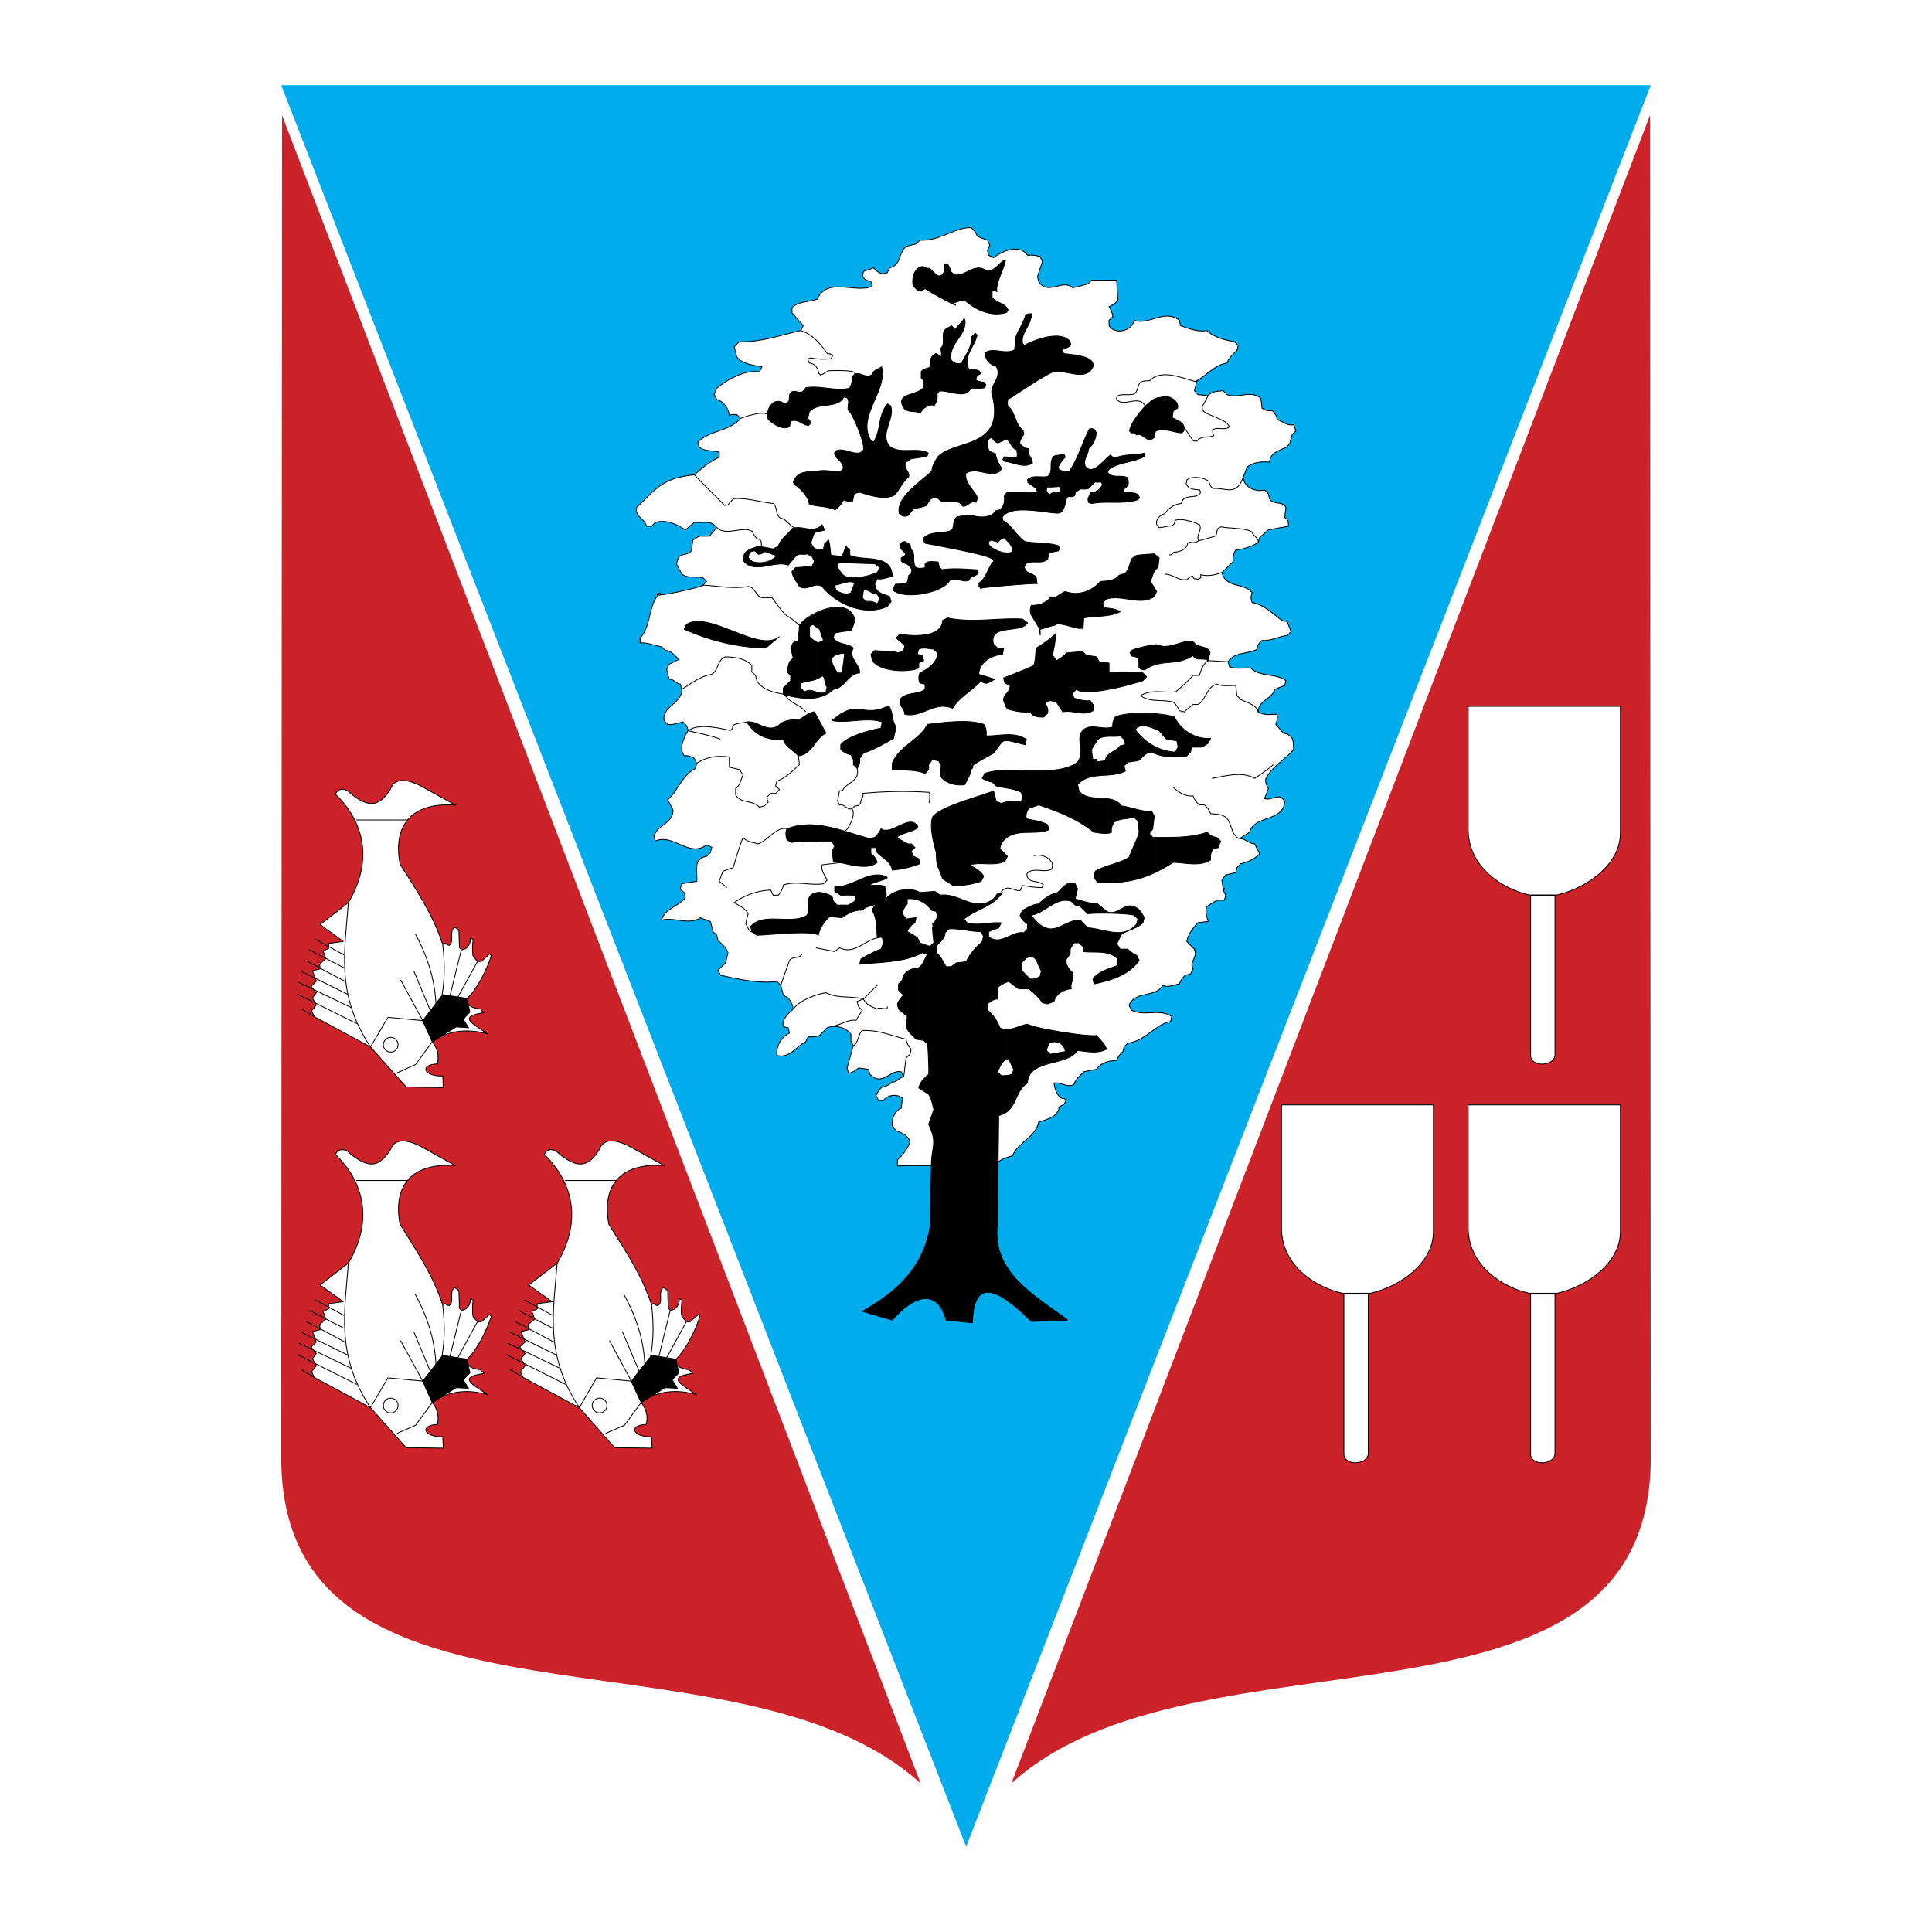 <svg xmlns="http://www.w3.org/2000/svg" width="2500" height="2500" viewBox="0 0 192.756 192.756"><path fill-rule="evenodd" clip-rule="evenodd" fill="#fff" d="M0 0h192.756v192.756H0V0z"/><path d="M100.898 177.943c18.271-16.742 63.799-2.566 63.799-32.527l-.082-133.908-63.717 166.435zM91.858 177.943c-18.271-16.742-63.799-2.566-63.799-32.527l.082-133.908 63.717 166.435z" fill-rule="evenodd" clip-rule="evenodd" fill="#cc2229"/><path fill-rule="evenodd" clip-rule="evenodd" fill="#00acec" d="M164.697 8.504H28.059l68.333 175.748L164.697 8.504z"/><path d="M105.158 108.055c.684-.137 1.338.518 1.994.135.164-.545.629-.873.982-1.256.438-.082.848-.191 1.258-.246.436-.654 1.283-.9 2.02-.873.109-.355.328-.656.629-.902.027-.162.082-.326.109-.49.137-.109.246-.246.383-.355 1.775-.219 2.621-1.803 4.26-2.158.027-.164.082-.328.109-.49-1.201-.848-2.73.027-3.988-.629-.107-.137-.162-.328-.271-.492.6-1.475 2.594-.709 3.387-1.994.545.273 1.092-.08 1.639-.135.107-.355.326-.656.6-.875.191-.027.355-.109.52-.137l.246-.492c-.027-.136-.109-.299-.137-.463.137-.356.273-.683.383-1.011-.027-.164-.082-.328-.109-.491-.273-.246-.492-.519-.766-.765.137-.737.629-1.366 1.119-1.885.328-.027.684-.082 1.012-.109-.109-.491-.383-1.01-.109-1.502.301-.219.656-.41.982-.628h.738c.055-.164.109-.328.137-.492-.082-.163-.164-.355-.246-.519.137-.41.191-.027 0 0-.027-.328-.082-.655-.137-.983.137-.164.246-.355.383-.519.355-.082.682-.164 1.01-.246.027-.164.082-.328.109-.492l.383-.382c.682-.164 1.42-.464 1.885-1.011-.164-.327-.355-.655-.492-.983-.574 0-.928-.519-1.502-.519.328-.218.656-.409.982-.628.438-1.557 2.678-1.093 3.387-2.485a6.74 6.74 0 0 0 .137-.628 127.28 127.28 0 0 1-.381-.382c-.574-.165-1.066.328-1.641.136.137-.328.246-.683.383-1.01-.191-.328-.328-.628-.246-1.011.656-1.202 1.885-1.857 2.76-2.868 0-.382 0-.765-.137-1.12a2.47 2.47 0 0 0-.383-.382 3.347 3.347 0 0 0-.492-.137c-.244-.301-.49-.573-.764-.874.137-.328.164-.655.137-1.011-.629 0-1.312.137-1.885-.246 0-1.174 1.393-1.256 1.639-2.239.328-.137.654-.273 1.01-.382.027-.164.082-.328.109-.492-1.01-.765-2.566-.328-3.496-1.256-.709-.055-1.447.137-2.129-.137-.027-.164-.109-.328-.137-.492.654-1.01 1.965-.737 2.895-1.256.027-.355.191-.655.492-.874.873.082 1.664-.409 2.512-.491.109-.137.246-.246.383-.382a15.435 15.435 0 0 1-.383-1.011c-.191-.027-.383-.027-.52-.109-.928-.655-1.803-1.583-2.977-1.775-.137-.328-.164-.655 0-.983-.791-1.038-2.594-.409-3.031-2.021.383-.355.766-.737 1.146-1.12-.055-.382 0-.792.246-1.12.793-.109 1.557-.328 2.24-.765.027-.164.109-.328.137-.491.301-.246.572-.492.873-.765.656-.109 1.338-.246 1.994-.355v-.491a2.39 2.39 0 0 0-.355-.383c.027-.327.082-.683.109-1.01-.355-.683-1.256-.191-1.639-.874-.027-.164-.082-.328-.109-.492-.137-.137-.246-.273-.383-.382-.846.273-2.074-.273-2.129-1.257.137-.327.273-.683.381-1.01.656-.492 1.449-.574 2.24-.492.164-1.311 1.475-1.065 2.021-1.857l.246-.901c.137-.136.246-.246.383-.354a14.325 14.325 0 0 0-.246-.628c-.602.137-1.094-.328-1.639-.519-.027-.355-.219-.655-.492-.874-.383.055-.711-.055-1.01-.246a12.426 12.426 0 0 0-.137-1.01c-1.012-.847-2.268.082-3.359-.355l-.383-.382c-.52.054-1.119.027-1.502.491-.328-.027-.684-.082-1.012-.109-.135-.136-.244-.273-.354-.382.082-.328.164-.656.246-1.011 1.01-.546 1.803-1.584 3.004-1.748.164-.519.6-.874.982-1.256.055-.164.082-.328.137-.492-.109-.136-.246-.246-.383-.382-.955-.191-2.02-.41-2.73-1.12-.93.164-1.803-.191-2.65-.492-.025-.19-.08-.354-.107-.519-1.475-1.174-2.979.492-4.508 0-.246 1.065-1.912 1.475-2.512.519v-.519l.383-.382a2.54 2.54 0 0 0-.383-.983c.328-.164.654-.328.873-.628-.027-.683-.082-1.338-.109-2.021H108.9a2.47 2.47 0 0 1-.383.382c-.49.136-.982.273-1.502.382-1.01-.929-2.484.819-3.387-.628-.027-.164-.082-.328-.109-.492.137-.519.328-1.01.492-1.502l-.246-.491c-.41-.137-.818-.164-1.256-.137-.793-1.174-2.541-.41-3.387.246-.137-.082-.328-.164-.492-.246-.027-.164-.082-.328-.109-.492.082-.164.137-.355.246-.519-.109-.163-.164-.328-.246-.491-.354-.137-.682-.246-1.01-.383a2.182 2.182 0 0 0-.628-.874c-1.748 0-3.004 1.338-5.107 1.256l-.382.382c-.328.055-.656.164-.983.246-.792.601-.438 1.803-1.639 2.13-.082.137-.164.328-.246.492-.164.027-.328.082-.491.109a1.65 1.65 0 0 1-.875-.601c-.327.109-.682.246-1.01.355-.027.191-.082.355-.109.519l.355.355c.164.055.328.082.491.137.055.164.109.328.137.491-1.83.683-4.452-.956-5.489 1.257-.819.328-1.885.191-2.513.874v.519c.382.41.737.847 1.12 1.256l-.246.492c-1.994.464-4.015 1.174-6.118 1.12-.191.164-.354.328-.519.492.083.355.165.683.246 1.01.574.765 1.694.82 2.513 1.011l-.246.492c-1.393-.246-3.223.765-4.26 1.639-.082.191-.164.41-.246.628l.246.492c.71.191 1.174.929 1.256 1.612.191-.164.492-.109.737-.109.137.109.273.246.383.382-1.065 1.284-3.113 1.175-4.261 2.376.027.165.082.328.137.492.573.437 1.338.328 1.994.492v.519c-.928.41-1.721 1.065-2.485 1.748-3.277.328-3.824 1.448-5.763 3.25-.191.956.847 1.092.983 1.884h.519c.109-.137.218-.246.355-.382 1.038-.328 2.185.164 3.004.738l.901-.738c.601.055 1.256-.109 1.856.137.137.109.246.246.383.355-.246.301-.492.601-.737.874h-1.011c-.219.137-.437.246-.628.382-.055.328-.109.683-.137 1.01-.301.601-1.12.246-1.365.874-.027.164-.11.328-.137.492.164.354.355.683.519 1.01.601.492 1.42.218 2.13.382.109.109.219.246.355.382l-.355.355c.328.109-6.036 1.529-4.26.765-1.256 1.12-.847 3.25-2.021 4.506v.492c.737-.055 1.42.273 2.131.382.136.109.272.246.382.382.601-.027.956.546 1.366.874l-.983.492c-.083.164-.164.355-.246.519l.246.983c.437-.055.709.437 1.12.491.054.191.082.355.136.519.055 1.42-2.021 1.693-1.748 3.113.109.137.219.273.355.382.519.082 1.011-.164 1.502-.246.301.218.492.519.519.874-.382.601-.656 1.284-.628 1.994.082.191.164.355.246.519.355-.082.683.055 1.011.246l.246.492c-.055.191-.109.328-.137.519-1.311.655-1.721 2.185-2.758 3.113.164.328.354.683.519 1.011.054 1.338-1.584 1.502-1.884 2.622.027.164.082.328.109.492 1.83-.792 3.359 1.693 5.134.382.164.082.355.164.519.246a2.915 2.915 0 0 0-.137.519l-.382.382c-.164.027-.328.082-.491.109-.109.137-.246.246-.383.382-.246.628-.054 1.338-.109 1.994-.519.082-1.011.164-1.502.246a2.832 2.832 0 0 0-.136.519c.109.109.246.246.382.355.027.191.082.354.109.519-.656.874-2.049 1.065-2.376 2.24 1.229-.355 2.785.546 3.878-.246.328.137.683.246 1.01.382.082.328.164.656.246 1.011.137.109.246.219.383.355.027.164.082.328.109.492.382.41.847.737 1.011 1.256-.083.328-.164.683-.246 1.011-.246.246-.519.491-.765.736.109.137.164.328.273.492 1.802.41 3.796.848 5.626.629l.382.381.246.984c.164.109.328.164.491.273.219.328.464.682.492 1.119-.437.41-1.174 1.01-.983 1.748.164.027.328.082.491.109.027.191.082.328.137.52-.847.408-1.366 1.338-1.256 2.238 1.229.328 1.939-.9 2.868-1.365.082-.164.164-.355.246-.492.383.027.765 0 1.147-.137.246-.244.492-.518.737-.764.819-.301 1.857-.055 2.376.629v.627c0 .191.164.355.246.52-.219.736-.41 1.475-.628 2.238.055.164.082.328.137.52.41-.055.71-.273 1.01-.52.328.027.656.082.983.137.055.164.109.328.137.492.164.137.328.246.492.383 1.065.383 1.666-.848 2.649-.629.082.164.137.328.246.492-.409.055-.71.574-1.147.52-.273.244-.601.463-.983.49-.301.246-.492.52-.628.875l.246.49h.492c.382-.6 1.366-.682 1.884-.244-.027.326-.082.682-.109 1.01-.71.301-.956 1.064-.901 1.748.137.164.246.328.382.492.573.191 1.229.49 1.393 1.146-.3.684-.683 1.283-1.256 1.748v.627c3.195-.135 6.445.191 9.586 0 .492-.572 1.201-.846 1.885-1.01.545-1.365 2.32-1.857 2.621-3.387.656-.191 2.021-.518 2.021-1.502l.492-.246c.109-.164.164-.328.244-.49a3.256 3.256 0 0 0-.49-.137c-.467-.247-.686-1.04-.741-1.503z" fill-rule="evenodd" clip-rule="evenodd" fill="#fff" stroke="#000" stroke-width=".082" stroke-miterlimit="2.613"/><path d="M105.322 130.832c.41.273.793.572 1.201.873l-1.201.027v-.9zm0-41.732c.055 0 .109-.028.191-.055.383-.355.738-.82 1.256-.983.164.027.328.082.492.109.082.164.164.354.246.519l-.246.983c.736.246 1.502.464 2.268.519.271.246.6.492.873.737 1.201.573 1.83-1.229 3.141-.246.273.246.465.546.602.874-.027.164-.082.328-.109.519-.602.546-1.447.71-2.131 1.12l-.492.983c.137.164.219.355.355.519h.766c.219.273.545.464.873.628l.246.492c-.982 1.447-2.867 2.021-4.506 2.35-.027-.164-.082-.328-.109-.492.574-.793 1.639-1.012 2.484-1.365v-.628c-.873-.929-2.266-.601-3.387-.738-.025-.164-.08-.328-.107-.519-.139-.109-.246-.246-.383-.355h-.492c-.137.191-.273.41-.383.628v.491c-.137.164-.246.328-.383.492-.107.546.246 1.037.629 1.365.191.574-.273 1.039-.137 1.611-.6.027-1.229.328-1.557.82v-6.855c.82-.246 1.557-.875 2.459-.819.246.246.49.519.736.765 1.639.082 3.551 1.229 4.889-.382.027-.164.082-.328.137-.492l-.383-.382c-.572-.191-3.822-.273-4.643-.137l-.736-.737a2.904 2.904 0 0 0-.52-.137l-.383-.382c-.572-.164-1.064-.054-1.557.164V89.1h.001zm0 13.765c1.693.301 3.605.518 4.07.436.354.438.818.82 1.01 1.367-.873.49-1.939.244-2.895.135-.465.629-1.311.902-2.186 1.121v-.848c.301-.055.629-.109.957-.164-.027-.354-.219-.627-.52-.846-.137-.082-.273-.109-.438-.137v-1.064h.002zm-2.429 26.164c.764.6 1.584 1.201 2.43 1.803v.9l-2.43.082v-2.785zm0-38.646a2.24 2.24 0 0 1 .736-.191c.465-.464 1.039-.901 1.693-1.092v.983c-.791.382-1.557 1.092-2.43 1.229v-.929h.001zm2.429 9.096a1.204 1.204 0 0 0-.164.436c-.219.084-.438.164-.627.246-.191-.027-.328-.082-.52-.109-.301-.463-.711-.846-1.119-1.201v-1.174c.326.027.6-.109.873-.273.027-.164.082-.328.137-.492-.137-.3-.273-.545-.383-.846-.164-.355-.246-.492-.627-.601v-4.124c.463.655 1.037 1.256 1.883 1.338.191 0 .355-.027.547-.055v6.855zm-2.429 2.839c.518.164 1.447.355 2.43.547v1.064a1.136 1.136 0 0 0-.682.137l-.246.736c.137.109.246.246.381.383.164-.055.355-.082.547-.109v.848c-.928.246-1.912.463-2.43 1.064v-4.67zm-2.569 23.87c.602 1.066 1.529 1.994 2.568 2.842V131.842c-1.012-1.01-1.857-1.748-2.568-2.213v-3.441zm0-32.609c.574-.246 1.174-.601 1.83-.519.109-.137.246-.246.355-.382v-.492c-.328-.218-.629-.492-.738-.874l.246-.492c.273-.136.574-.3.875-.437v5.053a3.228 3.228 0 0 0-.492.137c-.137.109-.246.246-.383.382a1.163 1.163 0 0 0 0 .956c.246.246.492.52.738.766h.137v1.174c-.082-.055-.164-.137-.246-.191h-1.012c-.328-.246-.682-.49-.982-.736a.927.927 0 0 0-.328.109v-4.454zm0 9.122c.738.055 1.475-.438 2.186-.52.055.027.191.082.383.137v4.67a1.624 1.624 0 0 0-.383 1.066c-1.203.764-1.064 2.238-2.186 2.949v-3.715c.219 0 .438-.055.684-.109.027-.164.082-.328.137-.492-.191-.326-.328-.682-.492-1.01a.424.424 0 0 0-.328.055v-3.031h-.001zm-.681 8.604l-.137 10.896c-.191 1.584.164 2.867.818 3.986v3.441c-2.402-1.584-3.223-.381-3.305 2.35l-1.229-.137V96.037c.218-.027.437-.055.601-.083a5.595 5.595 0 0 1 1.503-1.884c.191-.164.137-.437.244-.628-.08-.164-.162-.355-.244-.492-.738 0-1.448-.137-2.104-.219v-3.059c1.092.437 2.186.929 3.332 0 .137-.137.246-.328.383-.492.191-.027.326-.082.518-.136-.955 1.42-2.648 1.666-3.85 2.649.082.109.191.246.327.382 1.121.328 2.267-.109 3.386 0-.082.137-.162.328-.244.492-.328.109-.656.246-1.012.382v.492c.547.492 1.121.382 1.693.136v4.453c-.328.109-.6.271-.818.518v1.121c-.383.027-.711.244-.984.49v.629a3.936 3.936 0 0 1 1.23 1.748c.162.082.354.137.572.164v3.031c-.438.219-.627.873-.818 1.201.137.137.271.246.381.383.137 0 .273 0 .438-.027v3.715c-.191.11-.437.22-.681.302zm-3.852 20.537l-1.393-.137c-.191-.791-.491-1.365-.901-1.721V95.135c.41.355.628.875.901 1.311h.519c.164-.136.328-.245.492-.382.136 0 .246 0 .382-.027v35.805zM93.497 89.1c.109.082.219.136.301.218.683-.109 1.338.11 1.994.355v3.059a5.13 5.13 0 0 0-1.12-.054l-.383.382c0 .573-.491.901-.792 1.283v-2.758a.21.21 0 0 0 .055-.136c0-.082-.027-.137-.055-.219V89.1zm0 40.884c-.464-.41-1.038-.545-1.693-.355v-4.205c.465-.873.792-1.857.983-2.977l.137-6.254c.027-1.803.628-2.158-.273-4.016.164-.492.355-.982.519-1.475-.137-.52-.218-1.064-.519-1.529-.273-.191-.573-.383-.847-.574v-.438c.191-.381.546-.709.847-.982.055-.191-.055-2.73-.109-3.004-.136-.137-.272-.246-.382-.383-.109-.027-.219-.055-.355-.055v-7.264c.355-.328.492-.847.737-1.285-.191-.055-.327-.082-.519-.136-.055.054-.137.082-.219.136v-1.092c.328.137.683.246.983.328.109-.109.246-.246.382-.355-.054-.519-.109-1.01-.137-1.502.164-.109-.136-.464.137-.382.109-.191.218-.382.328-.601v2.758l-.082.082v.628l.082.082v34.85zm-1.694-40.939c.519-.028 1.011-.083 1.475-.109.083.055.137.109.219.164v2.13a4.512 4.512 0 0 1-.082-.3c-.164-.027-.328-.082-.492-.109a2.477 2.477 0 0 0-1.12-.928v-.848zm0 40.584c-.792.219-1.748.902-2.786 2.076l-2.977-.873c2.403-1.365 4.506-2.979 5.762-5.408v4.205h.001zm0-21.029c-.055-.027-.082-.027-.136-.055.027-.137.082-.273.136-.383v.438zm0-4.862c-.136-.027-.273-.055-.409-.055-.355-.41-.82-.709-.983-1.256.027-.328.082-.684.109-1.01a24.144 24.144 0 0 0-.874-.738c-.027-.164-.082-.328-.109-.52.137-.326.328-.627.628-.873-.191-.164-.354-.328-.519-.492v-.627c.136-.137.273-.246.382-.383.028-.164.082-.328.137-.492.328-.492.929-.71 1.502-.737a.614.614 0 0 0 .136-.081v7.264zm0-8.548c-1.775.847-4.069.82-6.036 1.011.055-.191.082-.356.136-.519.656-.383 1.284-.738 1.994-.983.082-.219.164-.438.246-.628-.027-.164-.082-.328-.109-.519-.164-.027-.328-.082-.519-.109-.055-.874-.027-1.83-.492-2.622.219-.574.737-1.092 1.366-1.147.737-.901 2.403-1.202 3.386-.628h.027v.847c-.382-.191-.819-.246-1.284-.219v.519c-.246.273-.464.601-.492.983.137.164.246.355.383.519.328-.055.655-.109.983-.137-.028.164-.082.328-.109.519-.355.191-.628.464-.765.874.355.191.683.382 1.011.601.082.164.164.355.246.519l.027.027v1.092l-.272-12.781c.273.519-2.294.765-1.994 1.256.355.055 1.065.71 1.366.519.136.109.246.246.382.382-.137.109-.246.219-.382.355.082.164.164.355.246.519.191.082.355.137.519.246.027.164.082.327.109.491-.901.328-1.748.574-2.758.628-.109-.847-.983-1.202-1.502-1.748-.027-.164-.082-.328-.109-.492h-.519v.601c.328.246.519.546.628.875-1.038.901-3.25.027-4.37-.109a12.968 12.968 0 0 0-.136-1.011c.109-.164.164-.328.273-.492a4.461 4.461 0 0 1-.273-.491c-1.311.055-2.677-.137-3.987.109-.164-.082-.355-.164-.492-.246-.136-.382-.191-.765 0-1.12 2.841-1.093 5.818.382 8.249.983.164-.027.328-.082.492-.109.3-.246.491-.546.628-.874 1.038.737 2.84-1.53 3.632-.273l.271 12.782z" fill-rule="evenodd" clip-rule="evenodd"/><path d="M99.643 111.305l-.137 10.896m0 0c-.492 4.752 3.494 6.883 7.018 9.504m-.001 0l-3.631.137m.001 0c-4.371-4.369-5.764-3.387-5.873.137m0 0l-2.622-.273m0-.001c-.737-2.73-2.731-2.977-5.38 0m0 0l-2.977-.873m0 0c3.25-1.857 5.981-4.125 6.746-8.385m0 0l.137-6.254m-.001 0c.027-1.803.628-2.158-.273-4.016.164-.492.355-.982.519-1.475-.137-.52-.218-1.064-.519-1.529-.328-.219-.655-.41-.983-.629.109-.572.574-.982.983-1.365.055-.191-.055-2.73-.109-3.004-.136-.137-.272-.246-.382-.383-.246-.027-.519-.082-.765-.109-.355-.41-.82-.709-.983-1.256.027-.328.082-.684.109-1.01a24.144 24.144 0 0 0-.874-.738c-.027-.164-.082-.328-.109-.52.137-.326.328-.627.628-.873-.191-.164-.354-.328-.519-.492v-.627c.136-.137.273-.246.382-.383.028-.164.082-.328.137-.492.328-.492.929-.71 1.502-.737.464-.327.574-.901.874-1.366-.191-.055-.327-.082-.519-.136-1.803.983-4.206.929-6.254 1.147.055-.191.082-.356.136-.519.656-.383 1.284-.738 1.994-.983.082-.219.164-.438.246-.628-.027-.164-.082-.328-.109-.519-.164-.027-.328-.082-.519-.109-.055-.874-.027-1.83-.492-2.622.219-.574.737-1.092 1.366-1.147.737-.901 2.403-1.202 3.386-.628.519-.028 1.011-.083 1.502-.109.164.136.355.246.52.382 1.83-.3 3.523 1.803 5.326.355.137-.137.246-.328.383-.492.191-.027.326-.082.518-.136-.955 1.42-2.648 1.666-3.85 2.649.082.109.191.246.327.382 1.121.328 2.267-.109 3.386 0-.082.137-.162.328-.244.492-.328.109-.656.246-1.012.382v.492c1.174.983 2.295-.574 3.523-.382.109-.137.246-.246.355-.382v-.492c-.328-.218-.629-.492-.738-.874l.246-.492c.52-.273 1.039-.601 1.611-.628.52-.519 1.146-.983 1.885-1.147.383-.355.738-.82 1.256-.983.164.027.328.082.492.109.082.164.164.354.246.519l-.246.983c.736.246 1.502.464 2.268.519.271.246.6.492.873.737 1.201.573 1.83-1.229 3.141-.246.273.246.465.546.602.874-.027.164-.082.328-.109.519-.602.546-1.447.71-2.131 1.12l-.492.983c.137.164.219.355.355.519h.766c.219.273.545.464.873.628l.246.492c-.982 1.447-2.867 2.021-4.506 2.35-.027-.164-.082-.328-.109-.492.574-.793 1.639-1.012 2.484-1.365v-.628c-.873-.929-2.266-.601-3.387-.738-.025-.164-.08-.328-.107-.519-.139-.109-.246-.246-.383-.355h-.492c-.137.191-.273.41-.383.628v.491c-.137.164-.246.328-.383.492-.107.546.246 1.037.629 1.365.191.574-.273 1.039-.137 1.611-.736.055-1.529.492-1.721 1.256-.219.084-.438.164-.627.246-.191-.027-.328-.082-.52-.109-.355-.545-.846-.982-1.365-1.393h-1.012c-.328-.246-.682-.49-.982-.736-.438.137-.82.326-1.146.627v1.121c-.383.027-.711.244-.984.49v.629a3.936 3.936 0 0 1 1.23 1.748c.928.492 1.883-.219 2.758-.355.518.383 6.09 1.311 6.883 1.119.354.438.818.82 1.01 1.367-.873.49-1.939.244-2.895.135-1.121 1.639-4.889.82-4.998 3.252-1.393.9-.957 2.758-2.867 3.25M97.895 94.07a5.595 5.595 0 0 0-1.503 1.884c-.3.028-.655.083-.983.11-.164.137-.328.246-.492.382h-.519c-.3-.464-.519-1.038-.983-1.393v-.628c.3-.437.874-.765.874-1.365l.383-.382c1.038-.082 2.13.273 3.223.273.082.136.164.328.244.492-.108.19-.053.464-.244.627m-4.726-1.884c.109-.246.246-.492.382-.737-.055-.191-.109-.328-.136-.519-.164-.027-.328-.082-.492-.109a2.549 2.549 0 0 0-2.404-1.147v.519c-.246.273-.464.601-.492.983.137.164.246.355.383.519.328-.055.655-.109.983-.137-.028.164-.082.328-.109.519-.355.191-.628.464-.765.874.355.191.683.382 1.011.601.082.164.164.355.246.519.328.137.683.246 1.011.355.109-.109.246-.246.382-.355-.054-.519-.109-1.01-.137-1.502.164-.11-.136-.465.137-.383m10.351 3.878c.109.301.246.546.383.846a3.347 3.347 0 0 0-.137.492c-.301.191-.629.355-1.01.273-.246-.246-.492-.52-.738-.766a1.163 1.163 0 0 1 0-.956c.137-.136.246-.272.383-.382.164-.055.328-.109.492-.137.38.111.462.248.627.63m-.627-4.752c.463.656 1.037 1.256 1.883 1.366 1.094 0 1.912-.956 3.006-.874.246.246.49.519.736.765 1.639.082 3.551 1.229 4.889-.382.027-.164.082-.328.137-.492l-.383-.382c-.572-.191-3.822-.273-4.643-.137l-.736-.737a2.904 2.904 0 0 0-.52-.137l-.383-.382c-1.502-.492-2.567 1.146-3.986 1.392m-2.241 14.366c.164.328.301.684.492 1.01a3.347 3.347 0 0 0-.137.492 3.098 3.098 0 0 1-1.121.137c-.109-.137-.244-.246-.381-.383.247-.383.464-1.284 1.147-1.256m3.989-1.612l-.246.736c.137.109.246.246.381.383.492-.109.984-.164 1.504-.273-.027-.354-.219-.627-.52-.846a1.334 1.334 0 0 0-1.119 0M91.53 82.409c.273.519-2.294.765-1.994 1.256.355.055 1.065.71 1.366.519.136.109.246.246.382.382-.137.109-.246.219-.382.355.082.164.164.355.246.519.191.082.355.137.519.246.027.164.082.327.109.491-.901.328-1.748.574-2.758.628-.109-.847-.983-1.202-1.502-1.748-.027-.164-.082-.328-.109-.492h-.519v.601c.328.246.519.546.628.875-1.038.901-3.25.027-4.37-.109a12.968 12.968 0 0 0-.136-1.011c.109-.164.164-.328.273-.492a4.461 4.461 0 0 1-.273-.491c-1.311.055-2.677-.137-3.987.109-.164-.082-.355-.164-.492-.246-.136-.382-.191-.765 0-1.12 2.841-1.093 5.818.382 8.249.983.164-.027.328-.082.492-.109.3-.246.491-.546.628-.874 1.036.738 2.838-1.529 3.63-.272" fill="none" stroke="#000" stroke-width=".082" stroke-miterlimit="2.613"/><path d="M88.28 88.554c.273-.382-2.021-.137-1.502-.246 0-.164 1.748-.574 1.748-.765-1.693-.956-3.578 1.12-5.244.901v.492c.191.136.41.246.601.382.519 0 1.038-.082 1.529.11a3.37 3.37 0 0 0-.137.491c-.218.137-.409.246-.628.382h-1.12c-.137-.109-.246-.246-.383-.382-.027-.164-.082-.328-.136-.491-.601-.328-1.502-.628-2.103-.11-.546.547-.027 1.366-.382 1.994-1.529 1.011-4.37-.355-5.626 1.12.027.164.082.328.109.519.164.109.354.246.491.355.737.027 5.517-.546 6.145 0 .164-.737.601-1.366 1.12-1.857.437.027.847.082 1.256.109.573-.437 1.256-.792 2.021-.737.548-.738 2.979-.383 2.241-2.267zM107.508 66.268c-.438.519-.93 1.01-1.365 1.502.217.082.408.163.627.246.164-.028.328-.083.492-.109.301-.218.492-.546.627-.874-.053-.328-.162-.52-.381-.765zM83.009 71.894c1.666.3 3.414-.382 5.025.137-.055.218-.109.41-.137.628-.956.137-3.414.819-4.015 1.639v.491c.3.246.628.464 1.011.492.218.3.3.628.246 1.01.136.109.273.246.382.383.191-.328.328-.656.246-1.011.136-.164.246-.355.382-.519 1.093-.383 1.994-.901 3.004-1.475l.246-1.147c-.464-.628-.273-1.475-.737-2.104-2.758 1.339-2.894-.873-5.653 1.476zM81.261 71.02c.3.601.847 1.557 1.147 2.13-1.147.546-1.311 2.076-2.758 2.267-.464-.573-1.284-.874-1.502-1.639-1.584.109-2.786-.382-3.633-1.748 1.093-.164 1.939 1.092 3.141.382.519-.601 1.393-.601 2.103-.628.492-.273.929-.71 1.502-.764z" fill-rule="evenodd" clip-rule="evenodd" stroke="#000" stroke-width=".082" stroke-miterlimit="2.613"/><path d="M122.529 66.021c-.656-.027-1.34-.082-1.994-.109-.52.328-.684.929-.875 1.475h-.627a16.535 16.535 0 0 1-1.748 1.639c-1.146.109-2.459-.273-3.496.383.955.683 2.158.354 3.25.627.273.219.492.519.629.875.162.027.326.082.49.109.273-.246.574-.492.875-.737h.49c.848-.492.848-1.775 1.885-2.021.602.246 1.258.109 1.885.137.027.328.082.683.109 1.011.137.109.273.246.383.382.492.246 1.584.519 1.748 1.229m1.502 5.27c-.574.519-1.229.929-1.857 1.366-1.283-.765-3.168-.164-4.26 0m-3.879.873c.547.519 1.201.956 1.994.874.137.355.328.655.627.901h.492c.301.219.492.52.629.874.518.055 1.064.027 1.502.355.654.519.52 1.884 1.393 2.13m-33.511 23.762c.082-.629.137-1.256.246-1.885.109-.109.246-.246.382-.355.027-.164.082-.328.109-.518-.246-.273-.464-.602-.492-.984-1.611-.383-2.677-.928-4.37-.873-.383.246-.437 1.338-.901 1.502m-1.748-2.022c.684-.137 1.312-.602 2.021-.492.191-.326.41-.682.628-1.01-.137-.109-.273-.246-.383-.355-.054-.191-.109-.355-.136-.52.219-.08.41-.162.628-.244.246.572.874.764 1.366 1.01.136-.301 1.12.219 1.01-.246m-1.009-2.131L86.15 99.67c-1.229-.328-2.595-.027-3.742-.629-.983.164-2.567.711-3.277 1.639m-1.229-2.377c.273-.846.574-1.665.874-2.484.3-.437.983-.136 1.229-.628m1.393-.629c.628.137 1.256.246 1.884.382.137-.137.328-.246.492-.382 1.584.765 2.595-.956 4.015-1.011m-3.769-7.51c-.656.082-1.338.164-1.994.246-.164.574.301 1.038.492 1.529l-.355.355c-1.311.218-2.731-.328-4.015.136-.055.41-.246.683-.492 1.01h-.519c-.082-.163-.164-.355-.246-.519a6.783 6.783 0 0 0-3.633 1.256c.492.328 1.093.546 1.393 1.12a6.887 6.887 0 0 0-.246 1.011c.164.164.328.846.601.765m-2.484-4.396c-.246-.219-.52-.41-.765-.628.109-.328.246-.655.382-1.01.328-.109.683-.246 1.011-.355.3-1.01.601-2.021.983-3.004.382.437.983.492 1.502.628.956-.3 1.83-1.748 2.895-1.502m1.12-7.266c.027.301.082.574.109.874-.683.628-1.338 1.311-2.24 1.639a3.223 3.223 0 0 0-.136.492c.136.109.273.246.382.355a2.562 2.562 0 0 1-.382.383h-.492l-.382.382c.027.164.082.328.137.491l-.383.382a3.228 3.228 0 0 0-.492.137c-.628-.765-1.884-.355-2.376-1.256v-.628c.464-.301.519-.901.738-1.366-.137-.164-.246-.355-.355-.519a69.707 69.707 0 0 1-1.011-.246v-1.011c-1.119-.164-2.294-.027-3.25.628m10.87-5.134c-.573-.737-1.639-.874-2.103-1.748-1.011-.164-2.213-.41-2.786-1.366-.027-.164-.082-.328-.109-.519-.136-.109-.246-.246-.382-.355v-.628c-.628-.737-1.721-.846-2.622-.874-.819.273-.683 1.339-1.366 1.748-1.12.164-2.048.901-3.004 1.502" fill="none" stroke="#000" stroke-width=".082" stroke-miterlimit="2.613"/><path d="M77.765 63.509c-.464.382-.928.765-1.365 1.147-2.786-.055-5.599-.737-8.139-1.884.082-.165.164-.355.246-.492 2.322-1.393 7.238 2.949 9.258 1.229z" fill-rule="evenodd" clip-rule="evenodd" stroke="#000" stroke-width=".082" stroke-miterlimit="2.613"/><path d="M70.146 58.375c1.475.082 3.004.41 4.506.137.71.055.71.956 1.365 1.12h1.011c1.885 2.622 1.093 1.229 2.731 2.758" fill="none" stroke="#000" stroke-width=".082" stroke-miterlimit="2.613"/><path d="M105.896 78.285c.301.136.574.246.873.382.164.655.766 1.256.629 1.994-.52.164-1.174.273-1.639-.109.655-.601-.847-1.885.137-2.267zM93.278 69.654l-2.13.492c.683.546 1.611.109 2.403.272.028-.272.137-.846-.273-.764zM99.123 75.144c1.201-1.502.574-1.475 3.141-.847.027-.191.082-.355.137-.52-1.201-.819-2.758-.328-4.016-.354.055-.41 0-.82-.246-1.147-1.447-.546-4.041-.191-5.598 0-.846 1.611-2.813 2.13-3.523 3.878v.628c1.092.082 2.24-.027 3.277.382.109-.109.219-.246.355-.382v-.492c.137-.164.246-.354.382-.519.219.054.41.109.628.137l.246.491c-.028.328-.082.683-.109 1.011.546.765 1.611 1.01 2.458.874.219-.492.574-.956.628-1.502.711-.655-.983.137 2.24-1.638zM100.652 70.774c.684.191 1.393.328 2.104.246.271.492.9.546 1.393.519a2.47 2.47 0 0 1 .383-.382c.055-.382-.055-.683-.273-1.01.164-.082.328-.164.518-.246.191.027.41.082.629.136.191.328.41.656.629.983 1.01-.218 2.021.464 3.004-.109.027-.164.082-.328.109-.492-.137-.164-.246-.354-.383-.519-.547.082-1.092-.109-1.611-.246a3.382 3.382 0 0 1-.137-.492c.137-.137.246-.273.383-.382.955.765 5.516-.492 6.637-.874.109-.136.246-.273.355-.382-.109-.137-.246-.246-.355-.382-1.121-.082-2.268-.191-3.387 0v-.983a12.308 12.308 0 0 0-.984-.137c-.107-.164-.162-.328-.271-.492a11.864 11.864 0 0 0-.984-.136 2.458 2.458 0 0 1-.381-.382c-.547.027-1.094.082-1.641.137-.244.327-.627.546-.982.765-.137-.164-.246-.355-.383-.519.082-.71.328-1.42.246-2.13-.572.546-1.201.983-1.885 1.393-.082.573-.055 1.174-.246 1.748-.982.438-1.992.847-3.004 1.229.027.191.082.354.137.519l.492.246c.082.655-.711.874-.629 1.502.135.271.189.79.517.872z" fill-rule="evenodd" clip-rule="evenodd" stroke="#000" stroke-width=".082" stroke-miterlimit="2.613"/><path d="M108.027 62.635c0 .628.082-.656.107-.983 1.23-.246 2.514-.055 3.633-.628-.49-.301-1.064-.328-1.611-.383-.055-.164-.082-.327-.137-.519.137-.109.246-.246.383-.355 1.475-.492 3.387.71 4.752-.246.082-.164.164-.355.246-.519-.219-.327-.41-.655-.629-.983.219-.492.273-1.092.766-1.393.027-.328.082-.655.109-.983-.164-.136-.328-.245-.492-.382-.572.027-1.174.082-1.748.137-.164.109-.328.218-.492.354-.244.519-.244 1.175-.764 1.502-.164.027-.328.082-.492.136-.436.574-1.229.574-1.885.628-.818.956-2.211 1.502-3.494.983-.355.191-.684.41-1.012.628h-.492c-.436.574-1.201.792-1.883.765a1.227 1.227 0 0 0 0 .983c.107.109.736 1.256.873 1.393.082 1.365-.082-.11 0 0 .219.027 1.283-.41 1.502-.383.329-.49 2.378.575 2.76.248zM97.895 67.906c-.875.983-2.158 1.611-2.869 2.758-1.775-.765-3.031.983-4.752.601-.027-.382-.246-.683-.492-.983v-.492c.628-.792 1.775-.437 2.513-1.01v-.519c-.191-.027-.328-.082-.519-.109a1.3 1.3 0 0 1 0-1.01c.792-.41 1.721-.956 1.775-1.994-.136-.137-.273-.246-.382-.383-.492-.027-1.038-.218-1.502 0-.055.191-.109.328-.137.519.164.028.328.082.492.109.027.164.082.328.137.519a2.095 2.095 0 0 0-.492.246v.492c-1.038.464-3.824.382-4.643-.737a4.11 4.11 0 0 0-.137-.628l.383-.382c.792.109 1.611-.027 2.376.246.164-.082.327-.164.519-.246.028-.164.082-.328.109-.519a23.156 23.156 0 0 0-.874-.737c.137-.137.273-.246.382-.382.82.164 4.206.519 4.261-1.366l.492-.246c2.567.519 4.917-.027 7.483.109.164.136.328.246.492.382-.656 1.12-3.906.027-3.387 2.13.137.109.273.246.383.382h.627c-.027.191-.082.41-.109.628-1.092.082-2.32.765-2.375 1.994.545.164 1.092.328 1.611.492-.547.246-.903.683-1.365.136z" fill-rule="evenodd" clip-rule="evenodd" stroke="#000" stroke-width=".082" stroke-miterlimit="2.613"/><path d="M115.4 71.238c.738.055 1.393.164 1.775.301.629 1.284 2.049 2.239 3.605 2.13l-.246.492c-.219.137-.41.246-.629.382h-1.01c-.027.164-.082.328-.109.491-.137.11-.246.246-.383.382-.982.164-2.076.191-3.004-.164v-.655a4.44 4.44 0 0 0 1.885.437c.082-.164.164-.355.246-.491-.027-.219-.082-.437-.109-.628-.355-.055-.684-.109-1.012-.137-.271-.273-.49-.573-.764-.874l-.246-.082v-1.584h.001zm0 12.318c1.666 0 3.387.055 5.025-.519.273.273.574.464.982.519.137.109.246.246.383.382-.109.191-.164.41-.246.628-.191.027-.355.082-.492.109-.271.328-.299.737-.271 1.12-1.094.709-2.623.246-3.742.246a17.91 17.91 0 0 1-1.639.956v-3.441zm-4.806-10.925c.137-.028.273-.055.438-.109-.055-.355.055-.683.246-.983.709-.382 2.594-.437 4.123-.301v1.584c-.711-.328-1.721-.683-2.131-.027a5.285 5.285 0 0 0 2.131 1.803v.655a2.037 2.037 0 0 1-.492-.219c-.6 0-.928.574-1.365.875-.355.027-.682.082-1.01.136-.137.109-.246.246-.383.355.027.191.082.328.137.519-.52.3-1.119.382-1.693.41v-2.021c.328-.327.873-.464 1.174-.901.191-.027.328-.082.52-.109-.055-.191-.109-.355-.137-.52a2.299 2.299 0 0 0-.383-.354c-.383.082-.791.054-1.174.054v-.847h-.001zm0 7.074c.492.082.955.273 1.311.71 1.01.109 1.967.601 3.004.519l.246.492c-.027.41-.109.847-.137 1.256-.109.164-.246.328-.355.492.109.109.246.246.355.382h.383v3.441c-1.584.765-3.031 1.065-4.807 1.093v-1.721c.684-.219 1.393-.41 2.049-.819.299-.847.791-1.693 1.01-2.513-.027-.382-.082-.737-.109-1.12-.137-.137-.273-.246-.383-.382-.682.191-1.42.082-2.02.519-.191.301-.301.628-.246.983-.109.055-.219.082-.301.109v-3.441zm-17.179 5.353c-.738-2.513-.437-3.25-.383-3.523.765-1.093 4.944-2.13 6.091-2.622.109.328.164.683.273 1.011l.49.246c.629-.246 1.34-.328 1.994-.137a1.227 1.227 0 0 0 0-.983c-.764-.41-1.666-.41-2.484-.628-.137-.136-.273-.246-.383-.382a2.877 2.877 0 0 1-1.012-.382c.084-.164.166-.328.246-.492 2.486-.874 7.047.519 9.26-1.12.627-.792.055-1.884.273-2.758.518-1.229 1.775-.573 2.812-.655v.846c-.41.027-.766.082-1.064.3-.219.328-.438.656-.629 1.011.027.328.082.655.137.983.465 0 .465-.137.246.273.328-.055.654-.109.982-.136.027-.246.164-.438.328-.602v2.021c-1.146.082-2.295.055-3.086.956.055.218.109.409.137.628.736.901 1.912.655 2.949.792v3.441c-.492.055-.982-.055-1.447-.109-1.611-1.311-3.578-2.076-5.518-2.731-.328.137-.654.219-.982.355-.219.3-.328.628-.246 1.011.711.218 1.475.218 2.131.628.027.164.082.328.109.491-1.559.628-3.633-.354-4.754 1.393-.055.164-.082.328-.135.492.244.246.518.491.764.765-.082.137-.164.328-.246.492-1.119.519-2.348.027-3.496.355.464.355 1.093.574 1.365 1.147-.08.164-.162.328-.244.492-.929.3-1.885.492-2.869.382-.327-.218-.655-.409-.983-.628-.462-1.422-.626-1.148-.626-2.623zm17.179 3.031v-1.721c-.465.164-.902.328-1.311.546a6.672 6.672 0 0 0-.137.628c.137.164.246.355.383.519.354.028.709.028 1.065.028zM86.915 60.887v-.874c.219.055.437.109.601.246.109-.164.164-.328.273-.492-.109-.164-.164-.355-.273-.492-.218.027-.41-.055-.601-.164v-1.748c.246-.082.465-.164.601-.246.109-.136.164-.328.273-.492-.164-.136-.355-.246-.519-.382h-.355v-.492c1.093.137 2.103.41 2.103 1.748-.492.109-.983.328-1.502.246-.082.164-.136.328-.246.519.027.164.109.328.136.492.3.492.901.546 1.366.765.027.164.082.328.137.492-.137.164-.246.328-.383.492-.491.245-1.038.355-1.611.382zm2.867-6.554c-.055.492.464.601.574 1.01-.109.137-.273.219-.437.3v.328l.191.191c.383.027.765.354.875.737-.055.109-.055.218-.082.328a1.476 1.476 0 0 0-.246.191c-.027.191-.082.41-.109.628a.622.622 0 0 0-.191.191c-.328.027-.683.027-1.01.055-.055.109-.11.219-.191.328v.3c1.092.901 4.861.273 5.599-1.011.655-.355 1.283.219 1.912 0 .164-.464.71-.382.956-.765a1.02 1.02 0 0 1-.137-.3c-1.175-.055-2.322-.191-3.496 0-.246-.164-.355-.464-.382-.765-.382-.054-.737-.082-1.12 0-.054.083-.136.137-.191.191v.382c-.3.027-.655.109-.929-.055-.328-.464-.109-1.065-.273-1.584l-.191-.191c-.027-.164-.083-.328-.109-.492-.164-.109-.328-.219-.519-.301-.138.003-.466.112-.494.304zm-2.867 1.419v.492c-1.011-.028-2.076-.082-3.141-.11-.055.055-.109.082-.137.137v-.792c.137.027.273.027.383.027.137-.328.246-.683.382-1.011.109.137.246.273.383.382v.52c.546.274 1.365.274 2.13.355zm0 1.612v1.748c-.218-.136-.437-.3-.765-.219-.027.246-.082.492-.109.738.109.137.218.246.355.382h.519v.874c-1.12.027-2.294-.355-3.277-.956v-.901c.41.191.874.355 1.257.109.136-.328.272-.683.382-1.01-.519-.219-1.092.054-1.639.191v-1.611c.082.191.273.382.383.546.49.655 1.965.382 2.894.109zm-3.278 11.28v-1.502h.383c.082-.628.164-1.229.246-1.857-.082-.191-.382-.055-.628 0v-1.202c.492.219 1.093.219 1.502.574-.574.983.71 1.666.628 2.485-.983.054-1.366 1.119-2.131 1.502zm0-5.545c.41-.082.847-.137 1.257-.191.218-.355.327-.738.382-1.147-.218-.819-.874-1.147-1.639-1.175v2.513zm0-7.62v.792c-.109.109-.082.273 0 .437v1.611c-.109.027-.218.055-.355.055.028.164.082.328.109.519.083.055.164.109.246.137v.901a6.211 6.211 0 0 1-1.611-1.42c-.164-.109-.355-.137-.546-.137v-3.578l.164.082c.164-.027.328-.082.519-.109.027-.191.082-.355.109-.519.136-.109.246-.246.382-.382.165.492.165 1.01.246 1.53.273.027.491.055.737.081zm0 5.107v2.513c-.109.027-.218.055-.355.055-.054.164-.109.328-.137.492.137.218.3.328.492.437v1.202a.37.37 0 0 1-.246 0c-.109.109-.246.219-.382.355-.137.574.328 1.038.519 1.502h.109v1.502a.943.943 0 0 1-.492.137c-.464.464-1.038.709-1.666.847v-.574c.3.109.628.191.928-.027.027-.164.082-.328.109-.492-.3-.218-.136-1.366-.628-1.01a1.273 1.273 0 0 1-.409.246v-3.688c.055.027.109.055.164.055.164-.082.355-.164.519-.246-.137-.382-.273-.737-.382-1.119-.109-.027-.219-.11-.3-.165v-1.475c.683-.328 1.475-.547 2.157-.547zm-2.157-7.482v-.355c.191-.082.382-.191.546-.383.082.164.164.355.246.52-.246.081-.519.135-.792.218zm0-.355v.355c-.082 0-.137.027-.219.027-.137.328-.246.683-.355 1.01.055.164.164.328.246.492l.328.164v3.578c-.546.055-1.093.519-1.721.137-.246-.492-.71-.929-.737-1.502.109-.136.246-.246.354-.382.546-.027 1.093-.082 1.639-.136l.246-.492c-.082-.137-.164-.328-.246-.492l-.492-.246c-.464.137-.792-.137-1.147.246-.246.273-.491.601-.737.874-.737-.273-1.666.027-2.54.164v-.41c.546-.055 1.12-.3 1.42-.737.137.19-1.393-.52-1.256-.328a.557.557 0 0 1-.164.109v-.601c.355.055.71.137 1.038.191.164-.109.355-.164.519-.273.218-.737.929-1.147 1.366-1.748.819-.329 1.666.245 2.458 0zm0 8.384v1.475c-.246-.218-.355-.437-.71-.082v.983c.219.246.464.437.71.574v3.688c-.492.19-1.065.218-1.584.382v.492c.109.137.246.273.382.382.41-.246.82-.082 1.202.027v.574c-1.093.191-2.294-.055-3.332-.355v-.628l.737-.737v-.519l-.355-.355c.055-.355.137-.683.246-1.011.109-.109.246-.246.355-.382-.082-.327-.136-.655-.246-.983.109-.191.164-.355.246-.519.164-.082.355-.164.519-.246.027-.491.082-.983.109-1.502.273-.412.956-.903 1.721-1.258l-5.38-6.555v.601c-.847.464-.3-.574-1.338-.055-.027.164-.082.328-.109.519l.355.355c.327.136.71.164 1.092.136v.41c-.765.082-1.448.054-1.966-.656.027-.218.082-.437.137-.628.3-.492.901-.546 1.365-.765.164.028.3.055.464.082l5.38 6.556z" fill-rule="evenodd" clip-rule="evenodd"/><path d="M93.415 85.058c-.738-2.513-.437-3.25-.383-3.523.765-1.093 4.944-2.13 6.091-2.622.109.328.164.683.273 1.011l.49.246c.629-.246 1.34-.328 1.994-.137a1.227 1.227 0 0 0 0-.983c-.764-.41-1.666-.41-2.484-.628-.137-.136-.273-.246-.383-.382a2.877 2.877 0 0 1-1.012-.382c.084-.164.166-.328.246-.492 2.486-.874 7.047.519 9.26-1.12.627-.792.055-1.884.273-2.758.6-1.42 2.184-.355 3.25-.765-.055-.355.055-.683.246-.983 1.064-.574 4.807-.437 5.898 0 .629 1.284 2.049 2.239 3.605 2.13l-.246.492c-.219.137-.41.246-.629.382h-1.01c-.027.164-.082.328-.109.491-.137.11-.246.246-.383.382-1.146.191-2.43.164-3.496-.382-.6 0-.928.574-1.365.875-.355.027-.682.082-1.01.136-.137.109-.246.246-.383.355.027.191.082.328.137.519-1.475.792-3.551-.027-4.779 1.366.055.218.109.409.137.628 1.119 1.311 3.223.109 4.26 1.502 1.01.109 1.967.601 3.004.519l.246.492c-.027.41-.109.847-.137 1.256-.109.164-.246.328-.355.492.109.109.246.246.355.382 1.803-.027 3.66.082 5.408-.519.273.273.574.464.982.519.137.109.246.246.383.382-.109.191-.164.41-.246.628-.191.027-.355.082-.492.109-.271.328-.299.737-.271 1.12-1.094.709-2.623.246-3.742.246-2.594 1.666-4.561 2.13-7.51 2.021-.137-.164-.246-.355-.383-.519a6.37 6.37 0 0 1 .137-.628c1.064-.601 2.32-.738 3.359-1.366.299-.847.791-1.693 1.01-2.513-.027-.382-.082-.737-.109-1.12-.137-.137-.273-.246-.383-.382-.682.191-1.42.082-2.02.519-.191.301-.301.628-.246.983-.547.219-1.176.055-1.748 0-1.611-1.311-3.578-2.076-5.518-2.731-.328.137-.654.219-.982.355-.219.3-.328.628-.246 1.011.711.218 1.475.218 2.131.628.027.164.082.328.109.491-1.559.628-3.633-.354-4.754 1.393-.055.164-.082.328-.135.492.244.246.518.491.764.765-.082.137-.164.328-.246.492-1.119.519-2.348.027-3.496.355.464.355 1.093.574 1.365 1.147-.08.164-.162.328-.244.492-.929.3-1.885.492-2.869.382-.327-.218-.655-.409-.983-.628-.462-1.422-.626-1.148-.626-2.623m15.868-9.013c.328-.055.654-.109.982-.136.137-.847 1.092-.901 1.502-1.502.191-.027.328-.082.52-.109-.055-.191-.109-.355-.137-.52a2.299 2.299 0 0 0-.383-.354c-.709.136-1.611-.137-2.238.354-.219.328-.438.656-.629 1.011.027.328.082.655.137.983.465 0 .465-.137.246.273m3.987-3.25c.902 1.284 2.432 2.185 4.016 2.239.082-.164.164-.355.246-.491-.027-.219-.082-.437-.109-.628-.355-.055-.684-.109-1.012-.137-.271-.273-.49-.573-.764-.874-.684-.3-1.885-.874-2.377-.109m-27.502-5.653c-1.174.054-1.502 1.53-2.622 1.639-1.311 1.256-3.386.956-4.998.492v-.628l.737-.737v-.519l-.355-.355c.055-.355.137-.683.246-1.011.109-.109.246-.246.355-.382-.082-.327-.136-.655-.246-.983.109-.191.164-.355.246-.519.164-.082.355-.164.519-.246.027-.491.082-.983.109-1.502.792-1.229 4.834-3.031 5.517-.628-.055.409-.164.792-.382 1.147-.546.054-1.093.136-1.612.246-.054.164-.109.328-.137.492.437.71 1.42.492 1.994 1.011-.573.98.711 1.663.629 2.483m-1.502-1.858c-.082.628-.164 1.229-.246 1.857h-.492c-.191-.464-.656-.929-.519-1.502.136-.136.273-.246.382-.355.246.055.738-.273.875 0m-2.486-2.512c.109.382.246.737.382 1.119-.164.082-.355.164-.519.246a2.17 2.17 0 0 1-.873-.628v-.983c.464-.491.519.081 1.01.246m.109 4.752c-.573.409-1.338.409-1.993.628v.492c.109.137.246.273.382.382.738-.492 1.42.437 2.13 0 .027-.164.082-.328.109-.492-.3-.218-.136-1.366-.628-1.01m-2.513-12.017c-.246.273-.491.601-.737.874-1.42-.519-3.441.983-4.506-.492.027-.218.082-.437.137-.628.3-.492.901-.546 1.365-.765.491.082 1.011.164 1.502.273.164-.109.355-.164.519-.273.218-.737.929-1.147 1.366-1.748.983-.437 2.048.573 3.004-.383.082.164.164.355.246.52-.328.082-.683.164-1.011.246-.137.328-.246.683-.355 1.01.055.164.164.328.246.492l.492.246c.164-.027.328-.082.519-.109.027-.191.082-.355.109-.519.136-.109.246-.246.382-.382.165.492.165 1.01.246 1.53.382.027.737.082 1.12.109.137-.328.246-.683.382-1.011.109.137.246.273.383.382v.52c1.283.628 4.206-.219 4.233 2.103-.492.109-.983.328-1.502.246-.082.164-.136.328-.246.519.027.164.109.328.136.492.3.492.901.546 1.366.765.027.164.082.328.137.492-.137.164-.246.328-.383.492-2.239 1.01-5.08-.218-6.5-1.994-.765-.492-1.447.491-2.267 0-.246-.492-.71-.929-.737-1.502.109-.136.246-.246.354-.382.546-.027 1.093-.082 1.639-.136l.246-.492c-.082-.137-.164-.328-.246-.492l-.492-.246c-.463.134-.791-.139-1.147.243m4.644 1.748c.601.792 2.785.191 3.496-.137.109-.136.164-.328.273-.492-.164-.136-.355-.246-.519-.382-1.147-.028-2.322-.082-3.496-.11-.492.247-.027.766.246 1.121m1.256.874c-.109.328-.246.683-.382 1.01-.492.273-1.065 0-1.503-.246-.027-.191-.081-.354-.109-.519.656-.054 1.339-.519 1.994-.245m.874.764c-.027.246-.082.492-.109.738.109.137.218.246.355.382.409-.055.792 0 1.12.246.109-.164.164-.328.273-.492-.109-.164-.164-.355-.273-.492-.519.056-.82-.545-1.366-.382m-8.63-3.495c.137.19-1.393-.52-1.256-.328-1.092.71-.41-.519-1.502.055-.027.164-.082.328-.109.519l.355.355c.791.3 1.965.109 2.512-.601m12.262-1.065c-.055.492.464.601.574 1.01-.109.137-.273.219-.437.3v.328l.191.191c.383.027.765.354.875.737-.055.109-.055.218-.082.328a1.476 1.476 0 0 0-.246.191c-.027.191-.082.41-.109.628a.622.622 0 0 0-.191.191c-.328.027-.683.027-1.01.055-.055.109-.11.219-.191.328v.3c1.092.901 4.861.273 5.599-1.011.655-.355 1.283.219 1.912 0 .164-.464.71-.382.956-.765a1.02 1.02 0 0 1-.137-.3c-1.175-.055-2.322-.191-3.496 0-.246-.164-.355-.464-.382-.765-.382-.054-.737-.082-1.12 0-.054.083-.136.137-.191.191v.382c-.3.027-.655.109-.929-.055-.328-.464-.109-1.065-.273-1.584l-.191-.191c-.027-.164-.083-.328-.109-.492-.164-.109-.328-.219-.519-.301-.138.003-.466.112-.494.304" fill="none" stroke="#000" stroke-width=".082" stroke-miterlimit="2.613"/><path d="M105.596 51.192c-.137.027-.301 0-.492 0V49.17h.492c.082-.055.164-.136.246-.191-.027-.164.055-.437-.191-.437-.191.027-.355.027-.547.055v-3.004c.055-.055.082-.082.164-.136.301-.027.602-.082.902-.109.027.082.082.164.109.246-.246.273-.52.601-.684.956.027.082.027.191.055.3l.574.246c.162-.027.326-.082.49-.109.848-1.256 1.283-2.841 1.967-4.179.109-.027.191-.027.301-.055.082.055.164.082.246.137.055.082.082.164.137.246 0 .628-.301 1.229-.766 1.639 0 .628-.602 1.092-.301 1.775.766.983 1.939-.847 2.514-1.147a.97.97 0 0 0 .436.3c.93-.41 1.967-.273 2.951-.492v.328c-1.066.574-2.541.574-3.523 1.256-.055.082-.109.191-.191.301.492.71 1.393.218 2.021.573.055.219.082.464.055.683a1.125 1.125 0 0 1-.438.438c-.027.109-.027.218-.055.327.438.055.9 0 1.311.137.164.109.246.246.328.41l-.191.191c-1.502.492-3.086.082-4.588.382-.109-.027-.219-.082-.328-.109-.027-.109-.027-.218-.055-.328.082-.218.164-.437.246-.628.52 0 1.01-.354 1.201-.819-.027-.082-.082-.164-.109-.246h-.654l-.629.628c-.246.082-.52.055-.818.055l-.492.327c-.027.109-.027.219-.055.301-.246.3-.602-.027-.82.246-.108.517-.272 1.501-.819 1.528zm-.492 3.141c.164.027.328.082.492.109.027.109.082.164.109.273-.027.081-.082.163-.109.245a3.933 3.933 0 0 1-.492.109v-.736zm0-3.141c-1.447-.164-4.424-.792-5.107.437.027.109.027.219.055.301.957.519 1.34 1.529 2.213 2.103.902.164 1.912.109 2.84.301v.737c-.164.027-.301.055-.436.082a4.29 4.29 0 0 0-.137.628c-.629.574-1.531.027-2.213.492-.027.082-.082.164-.109.273.027.71.873.601 1.174 1.065.027.191.055.41.082.628.301-.055-1.912.082-3.633.246V55.07c.465.137.93.164 1.23-.055-.027-.573-.52-1.011-.875-1.365-.137.054-.273.109-.355.191v-3.032c.328-.3.438-.901.355-1.311l.246-.328c1.012-.219 2.076.055 3.086-.055-.055-.136-.109-.245-.137-.382-.271-.191-.518-.383-.818-.574-.027-.109-.027-.191-.055-.3.547-.519 1.365-.164 2.021-.328.627-.437.055-1.42.572-1.939v3.004h-.627c-.055.109-.055.219-.082.328a.76.76 0 0 0 .326.437c.082-.055.164-.137.246-.191h.137v2.022h.001zm-5.272 7.292c-1.256.109-2.238.218-1.965.246-.055-.083-.137-.164-.191-.246v-.328c.764-.464.873-1.584 1.502-2.185l-.246-.246c-.709-.464-5.899-1.365-6.637-1.529-.136-.164-.136-.355-.109-.546.737-.683 1.802-.383 2.676-.71a.644.644 0 0 0 .191-.191c.109-.355.054-.929.437-1.175.601-.137 1.174-.191 1.748-.082.711.164 1.693.136 2.131-.546a.91.91 0 0 0 .463-.137v3.032c-.107.055-.189.164-.271.246-.219-.082-.465-.137-.684-.191-.082.054-.191.109-.273.191.027.082.055.219.082.301.164.246.629.519 1.146.683v3.413L83.255 47.86c-.109.354-.491.573-.819.683-.492-.055-1.01-.055-1.393-.437.027-.109.082-.218.137-.328.437-.273 2.376-.901 2.076.082l16.576 10.624z" fill-rule="evenodd" clip-rule="evenodd"/><path d="M105.596 51.192c-1.146.027-4.807-.956-5.6.437.027.109.027.219.055.301.957.519 1.34 1.529 2.213 2.103 1.092.191 2.295.082 3.332.41.027.109.082.164.109.273-.027.081-.082.163-.109.245a9.27 9.27 0 0 0-.928.191 4.29 4.29 0 0 0-.137.628c-.629.574-1.531.027-2.213.492-.027.082-.082.164-.109.273.027.71.873.601 1.174 1.065.027.191.055.41.082.628.547-.137-6.254.383-5.598.492-.055-.083-.137-.164-.191-.246v-.328c.764-.464.873-1.584 1.502-2.185l-.246-.246c-.709-.464-5.899-1.365-6.637-1.529-.136-.164-.136-.355-.109-.546.737-.683 1.802-.383 2.676-.71a.644.644 0 0 0 .191-.191c.109-.355.054-.929.437-1.175.601-.137 1.174-.191 1.748-.082.711.164 1.693.136 2.131-.546.709 0 .955-.901.818-1.447l.246-.328c1.012-.219 2.076.055 3.086-.055-.055-.136-.109-.245-.137-.382-.271-.191-.518-.383-.818-.574-.027-.109-.027-.191-.055-.3.547-.519 1.365-.164 2.021-.328.682-.491-.027-1.611.736-2.075.301-.027.602-.082.902-.109.027.082.082.164.109.246-.246.273-.52.601-.684.956.027.082.027.191.055.3l.574.246c.162-.027.326-.082.49-.109.848-1.256 1.283-2.841 1.967-4.179.109-.027.191-.027.301-.055.082.055.164.082.246.137.055.082.082.164.137.246 0 .628-.301 1.229-.766 1.639 0 .628-.602 1.092-.301 1.775.766.983 1.939-.847 2.514-1.147a.97.97 0 0 0 .436.3c.93-.41 1.967-.273 2.951-.492v.328c-1.066.574-2.541.574-3.523 1.256-.055.082-.109.191-.191.301.492.71 1.393.218 2.021.573.055.219.082.464.055.683a1.125 1.125 0 0 1-.438.438c-.027.109-.027.218-.055.327.438.055.9 0 1.311.137.164.109.246.246.328.41l-.191.191c-1.502.492-3.086.082-4.588.382-.109-.027-.219-.082-.328-.109-.027-.109-.027-.218-.055-.328.082-.218.164-.437.246-.628.52 0 1.01-.354 1.201-.819-.027-.082-.082-.164-.109-.246h-.654l-.629.628c-.246.082-.52.055-.818.055l-.492.327c-.027.109-.027.219-.055.301-.246.3-.602-.027-.82.246-.106.517-.27 1.501-.817 1.528m-5.408 2.458c.355.354.848.792.875 1.365-.574.438-2.021-.164-2.377-.628-.027-.082-.055-.219-.082-.301.082-.082.191-.137.273-.191.219.054.465.109.684.191.191-.218.38-.382.627-.436m5.462-5.108c-.383.027-.793.055-1.174.055-.055.109-.055.219-.082.328a.76.76 0 0 0 .326.437c.082-.055.164-.137.246-.191h.629c.082-.055.164-.136.246-.191-.027-.164.055-.438-.191-.438m-22.395-.682c-.109.354-.491.573-.819.683-.492-.055-1.01-.055-1.393-.437.027-.109.082-.218.137-.328.436-.274 2.375-.902 2.075.082" fill="none" stroke="#000" stroke-width=".082" stroke-miterlimit="2.613"/><path d="M84.129 48.16c-.546.137-1.092.246-1.639.382-.027.082-.082.164-.109.246.082.163.191.327.3.519a.975.975 0 0 1 .437.3h.382c.41-.656 1.312-.573 1.803-1.12a1.113 1.113 0 0 0-.3-.191c-.3.001-.546-.191-.874-.136zM82.627 39.694l-1.147.164c-.301.355-.601.765-1.065.956a4.521 4.521 0 0 0-.628-.054.625.625 0 0 0-.191-.192 1.215 1.215 0 0 1 0-.628c.301-.519 1.011-.574 1.447-.246.355-.137.546-.492.819-.71.465.027.929.054 1.312.327.027.082.109.164.137.246-.028.082-.11.164-.137.246-.247.109-.301-.164-.547-.109zM86.833 38.355a2.44 2.44 0 0 0-1.939.764c-.055.083-.055.191-.082.301.491.492.164 1.284.628 1.775a.936.936 0 0 0 .765-.082c0-.928.846-1.747.628-2.758zM102.4 36.662a7.036 7.036 0 0 0-.438.765c0 .082.027.191.055.3.547.027 1.039-.41 1.447-.737-.055-.109-.137-.191-.191-.273-.326-.055-.544-.082-.873-.055zM101.117 37.345c.055.437-.027.847-.109 1.256-.273.109-.492.219-.766.328a1.92 1.92 0 0 0-.355-.137c-.11-.628.492-1.693 1.23-1.447zM104.531 34.641c-.738 0-.93-.191-1.066.628.082.191-.109.519 0 .683.984.738 2.596.465 3.715.328a1.988 1.988 0 0 1-.191-.328c-.438-.355-1.037.109-1.475-.246a4.645 4.645 0 0 0-.301-.492v-.3c.164-.164.219-.355.246-.573a.622.622 0 0 0-.191-.191c-.082.027-.191.027-.301.055-.11.19-.272.327-.436.436zM97.867 29.37c-.219.027-.41.027-.629.055-.055.082-.137.137-.191.191v.328c.164.109.355.137.574.109.164-.191.438-.383.246-.683zM115.646 41.004c.027.191.027.41.055.628-.219.083-.465.164-.684.246a.83.83 0 0 0-.627 0c-.027-.109-.027-.218-.055-.3.027-.109.082-.191.109-.273.519.055.683-.574 1.202-.301zM118.404 64.71c-.791.383-1.666.246-2.512.137-.137.109-.301.246-.438.355.055.109.082.218.137.327.791.109 2.293.601 2.895-.246 0-.163.055-.436-.082-.573z" fill-rule="evenodd" clip-rule="evenodd" stroke="#000" stroke-width=".082" stroke-miterlimit="2.613"/><path d="M87.953 36.607c.628 2.403-2.513 4.943-1.065 7.347.109.027.164.109.273.137.792-1.202.383-2.677 1.42-3.796.082.082.191.137.273.191.464 1.284-1.093 2.758-.137 3.987.983.929 2.813.082 3.905.737-.054.109-.109.219-.137.328l-1.638.246c-.109.136-.273.218-.437.3-.383.628.409.956.246 1.502-.683.573-.874 1.256-1.447 1.83-1.011.492-2.431 0-3.441-.301a.788.788 0 0 0-.574.246c-.027.219-.082.41-.136.628-.273-.027-.601.082-.874-.136-.218.382-.492.765-.874 1.01-.82-.382-1.749-.3-2.567-.546-.027-.71-.929-1.666-1.502-1.967-.055-.109-.055-.191-.082-.3.491-1.174 1.474-.901 2.512-1.065.765-.137 1.529.136 2.267 0 .055-.109.137-.191.191-.246.028-.765-.792-.874-.874-1.529.055-.082.109-.164.191-.246.792-.3 1.612.437 2.431.191.082-.082.191-.164.273-.273.191-.492-1.065-3.687-1.529-3.96-.082-.382.191-.901-.109-1.229-.109-.055-.218-.055-.328-.083-.601 1.229-2.704.465-3.441 1.502-.055.219-.11.437-.137.656.055.054.109.109.191.164.027.109.027.219.054.328l-.191.191c-.601-.055-1.093-.71-1.748-.437-.055.191-.109.355-.137.546-.628.41-1.693-.272-2.13-.737-.328-.983.573-2.349 1.639-1.529.164-.055.328-.137.437-.301.027-.218.055-.409.055-.628.055-.082.137-.164.191-.246.437-.272.874.301 1.256-.19.055-.082.137-.191.191-.246 1.447-.246 2.922.382 4.343.055.218-.382.3-.765.3-1.202a.653.653 0 0 0 .191-.19c.628-.301 1.147.519 1.775 0 .137-.438.656-.548.93-.739z" fill-rule="evenodd" clip-rule="evenodd" stroke="#000" stroke-width=".082" stroke-miterlimit="2.613"/><path d="M90.028 40.431c.355.929 1.229.409 1.775.819.246-.519.819-.929 1.421-.819.245-.355.327-.71.272-1.12.055-.109.137-.191.191-.273.847-.191 2.676.874 3.168-.3.464-.027.929.055 1.392-.055.027-.109.082-.191.109-.273-.027-.082-.082-.163-.109-.246-.299-.055-.627-.082-.873-.246 0-.109.027-.219.055-.328a.835.835 0 0 1 .438-.3c-.027-.082-.109-.164-.137-.246-.273-.191-.629-.137-.929-.137a.644.644 0 0 1-.191-.191c-.464-1.256.628-2.158.875-3.277l-.191-.191a2.509 2.509 0 0 1-.382.382c.082 1.011-.573 1.775-.983 2.595-.355.164-.874 0-1.065-.382-.137-1.666 1.502-2.294 1.42-3.824-.028-.109-.055-.164-.083-.273-.218.465-.655.71-.901 1.147-.109-.137-.246-.246-.355-.382-.109.027-.164.082-.246.137-1.093.382-.219 1.529-.82 2.076 0 .3.109.628 0 .928-.164-.136-.3-.328-.519-.382-.083.055-.164.137-.246.191-.465.328-.055.847-.383 1.202-.3.109-.628.136-.819.437v.628c.082.055.137.137.191.191.027.219.027.464.082.683-.6.9-2.648.573-2.157 1.829z" fill-rule="evenodd" clip-rule="evenodd" stroke="#000" stroke-width=".082" stroke-miterlimit="2.613"/><path d="M98.986 39.366c1.365 5.435-3.632 4.452-5.38 6.172-.273.437-.601.874-.628 1.448-.956.983-3.66 2.622-3.25 4.261.191.246.574.327.875.19.191-.218.354-.464.573-.683.41-.109.847-.136 1.256-.327.137-.246.273-.492.492-.683a.979.979 0 0 1 .683 0 .633.633 0 0 1 .191.191c.683.383 1.83-.272 2.212.546.491.164.765-.601 1.366-.355.082-.191.137-.355.109-.574-.383-.737-1.256-1.393-1.12-2.321 1.065-.737 2.403.519 3.44-.246a.526.526 0 0 1 .137-.246c-.299-.464-.545-.928-.627-1.475-.219-.082-.438-.164-.629-.246-.164-.383-.246-.902 0-1.256.082-.027.164-.082.246-.109.191.191.328.464.629.546.271-.137.545-.246.818-.382.492.218.52.928 1.066 1.065.027.218.053.437.053.655-.381.273-.9 0-1.311.055a1.084 1.084 0 0 1-.137.246l.191.191c.902.109 1.912.71 2.758.191.027-.519-.572-.874-.354-1.447-.355 0-.602-.273-.875-.438-.109-.41.246-.71.383-1.065-.055-.109-.055-.219-.082-.328-.818-.601-.818-1.994-1.502-2.376a1.055 1.055 0 0 1 0-.71c1.42-.901 2.703-1.802 4.205-2.622 1.203-.683 3.469 1.038 4.262-.628.301-1.174-2.322-1.202-2.867-1.338a.633.633 0 0 1-.191-.191c0-.083.027-.219.055-.3.301 0 .627-.137.818-.383-.055-.109-.082-.246-.137-.382-.982-1.065-3.496-.109-4.506.437a.633.633 0 0 1-.191-.191c-.191-1.092.957-1.884.875-2.949-.191 0-.41 0-.574.137-.191.792-.766 1.529-1.012 2.321-.025.382 0 .765-.107 1.147-.93.492-2.076-.273-2.842.246-.027.082-.027.191-.055.301.109.519.52.956 1.066 1.065.71 1.146-.682 1.829-.382 2.84zM100.324 25.901c-.137.983-.982 2.212-.873 3.223l-.191-.191c-.109.027-.191.082-.273.109v.628c.41.573 1.338.573 1.584 1.256-.055.109-.109.164-.137.246-1.447.464-2.977-.191-4.069-1.12-.41-.191-.874.109-1.311.191 1.666 1.065-4.561-2.321-2.622-1.502a3.184 3.184 0 0 0-.519.301c-.355.027-.601-.301-.819-.574-.137-.683.137-1.857 1.011-1.884.191.136.41.191.628.191.328.246.546.628.956.765.109-.027.191-.082.3-.109.055-.109.137-.191.191-.273.028-.273.055-.546.055-.819.109.027.219.055.328.055.137.191.246.41.246.655.137.164.328.273.492.382 1.174.083 1.912-1.284 3.195-.382.846-.028 1.147-.847 1.828-1.148z" fill-rule="evenodd" clip-rule="evenodd" stroke="#000" stroke-width=".082" stroke-miterlimit="2.613"/><path d="M79.896 32.975c1.202.41 1.966 1.338 2.649 2.294.109.027.219.027.328.055a.633.633 0 0 0 .191.191c-.055.109-.109.164-.137.273a6.647 6.647 0 0 1-2.076-.082 1.084 1.084 0 0 0-.246.137c.027.109.082.246.137.382.519.027.901.492.928 1.01.082.055.137.11.191.191.301-.109.546-.3.82-.437.109 0 3.031-.137 2.567.355m-11.361 4.398c.082-.027 2.239-.847 2.704-.355m-7.319 5.981c1.01 1.038 2.021 2.048 3.031 3.059.109-.027.219-.027.328-.055.191-.219.354-.464.627-.628 1.311-.082 2.567.355 3.906.492.41.382.191 1.092.683 1.447.628.109.956.819 1.502 1.011m-7.838-.082c.874.956 2.54-.191 3.55.41.137.355.355.737.765.819.164.191.137.437.137.683" fill="none" stroke="#000" stroke-width=".082" stroke-miterlimit="2.613"/><path d="M115.51 39.694c-.928.109-2.785 2.513-2.812 3.305a.65.65 0 0 0 .189.191h.301l.191.191c.629-.218.902.656 1.529.438l.246-.164c.027-.219.055-.464.164-.655.902-.355 1.748.164 2.596.191l.189-.191c.027-.082.027-.191.055-.301-.027-.137-.082-.246-.137-.382-.299-.3-.682-.437-1.037-.628 0-.218.027-.409.055-.628.109-.137.246-.273.438-.3.191-.738-.684-1.175-1.256-1.257-.219.135-.465.135-.711.19z" fill-rule="evenodd" clip-rule="evenodd" stroke="#000" stroke-width=".082" stroke-miterlimit="2.613"/><path d="M114.199 40.431c-.629-1.093-2.295.355-2.814-.683.027-.109.082-.164.109-.246.52-.246 1.094-.027 1.639-.191.383-.246.355-.71.574-1.092.273-.273.656-.191 1.01-.246 1.094-1.147 3.113-.301 4.398.054-.027.055.49 0 .301-.054m1.119 1.502c-.191.382-.41.765-.602 1.147.027.109.027.218.055.3.41.574 2.514.901 2.65 1.693-.52.355-1.148-.055-1.639.273a.884.884 0 0 0 .107.573c-.518.246-1.256-.027-1.691.546h-.301c-.355-.328-.629-.956-.957-1.311m5.874 4.918c-.656 1.912-1.721 1.038-2.979 1.12-.08-.055-.162-.109-.244-.191a3.561 3.561 0 0 1-.191-.492c-.383-.41-1.803-.628-2.213-.137-.027.109-.027.219-.055.328.137.574.875.602 1.338.629.027.081.082.164.109.245-.436.792-1.666.028-1.938 1.12-.656.055-1.285.464-1.639 1.011-.52.136-1.012.655-.766 1.201a.633.633 0 0 1 .191.191c.465-.027.873-.164 1.338-.191a.644.644 0 0 1 .191-.191c0-.109.027-.218.055-.328.6-.273 1.912.136 2.457.437.273.574-.408 1.038-.082 1.584-.244.164-.6.246-.873.137-.082.027-.164.082-.246.109-.055.683-.9.874-1.393.901-.109.164-.219.301-.438.246m2.952-1.393c.52-.136 1.066-.3 1.584-.437.301-.191.137-.573.355-.819.082-.027.191-.082.273-.137.711.164 2.514.109 3.086.519.082.328.738.656.629 1.038m-3.632 3.004c-.656.246-1.393.41-2.104.218v.328a1 1 0 0 0-.301.137c-.135-.055-.271-.055-.381-.082-.055-.082-.082-.164-.137-.246-.191.055-.383.137-.492.328-.818.218-1.42-.492-2.213-.519" fill="none" stroke="#000" stroke-width=".082" stroke-miterlimit="2.613"/><path d="M120.535 65.913c.055-.273.137-.546.191-.819-.273-.737-1.258-.41-1.611-1.011-.875-.464-2.432.847-3.66.246-.41-.055-2.186.354-2.568.573-.025.082-.107.164-.135.246.082.109.135.218.189.327a.86.86 0 0 1 .574.191c.164.273.109.601.109.929a.633.633 0 0 1 .191.191c.137.027.273.027.383.055 1.721-1.202 3.086-.301 4.834-1.448.302.628 1.093.165 1.503.52z" fill-rule="evenodd" clip-rule="evenodd" stroke="#000" stroke-width=".082" stroke-miterlimit="2.613"/><path d="M85.522 76.673c.273 1.338-1.038 1.338-1.447 2.185-.109.027-.219.027-.328.055-.055.328-.109.683-.191 1.011.082.136.137.246.191.382.491-.136.765.546 1.256.383l.246-.246c.137-.054.273-.054.382-.082l.246-.246c-.082-.355.355-.573.191-.956a40.981 40.981 0 0 1 6.609-.109c.027.082.082.164.109.246-.055.272 0 .573-.109.819m-8.302 2.758c.355-.354 1.038-1.584.628-2.185m14.884 8.303c.629-.792 1.23-.082 1.885-.137l.246-.492c.656.055 1.283.218 1.939.191.027-.109.082-.191.137-.273-.492-.519-1.693-.082-1.639-1.12l.191-.191c.709-.354 1.557.109 2.266-.246.027-.109.082-.219.109-.328-.027-.109-.027-.191-.055-.3-.326-.601-1.174-.929-1.83-.71M74.515 72.03c-.437.136-.983.082-1.393.355-.027.109-.027.191-.055.301l-.191.191c-1.229-.246-3.168-.737-4.233.027.765.164 2.513.546 3.223.847" fill="none" stroke="#000" stroke-width=".082" stroke-miterlimit="2.613"/><path d="M45.456 80.333c-4.178-.327-6.309 1.803-5.544 5.872 1.421 2.294 3.278 4.943 4.261 8.03.301-.355.191.027.656.082.054-.082.109-.136.164-.191.219-.546-.136-1.147.328-1.611.191.055.327.164.464.3.028.601.028 1.175.055 1.748l.191.191c.573.027.956-.628.901-1.147.109.027.164.082.273.109-.055.573-.109 1.147 0 1.693.136.164.3.328.437.519h.382c.273-.273.574-.519.847-.792.027.109.109.164.136.273-.409 1.229-1.393 3.304-2.403 4.207-.191.764.792 1.037 1.312 1.037.109.137.246.273.382.383-2.649.383-1.229 1.037.382 2.131-1.994-.574-3.987-.383-5.544.764.574.793.656 1.365.52 2.213-1.857.055-1.366 1.283.519 1.201l.055 1.174-3.714-.082-3.55-3.986-5.626-3.031-.246-.574.464-.574-.382-.709.382-.52-.519-.629.519-.518-.382-1.039.765-.191-.055-.49.628-.52-.273-.765.546-.273v-.492l1.475-.191-2.321-1.693 2.813-2.185c2.513-4.26 1.557-8.057-1.284-10.815.273-.656.983-.656 1.502-.082 1.912 1.557 2.95 1.229 3.988-.438.519-1.42 2.185-.709 2.895-.382l3.601 1.993z" fill-rule="evenodd" clip-rule="evenodd" fill="#fff" stroke="#000" stroke-width=".082" stroke-miterlimit="2.613"/><path d="M40.622 81.808h-5.08m-.792 8.248c-.3 4.561-1.338 9.067 2.212 14.394m-1.365-2.323l-5.926-2.949m.136-1.174l5.216 2.512m-.273-1.284l-4.807-2.377m4.561 1.094l-3.987-2.104m3.796.711l-3.468-1.802m3.468.518l-2.84-1.557m-.137 7.703l-1.256-.766m6.882 3.797l1.748-2.951 3.468.328.956 2.104-1.666 2.268-1.857.846m-.628-2.077c-.41 0-.737-.326-.737-.736s.328-.738.737-.738.737.328.737.738-.327.736-.737.736m3.196-3.141l-2.212-4.068m1.311-.903l1.666 3.988m-1.53-7.701c1.475 2.703 2.048 5.081 2.103 7.51m.655-6.418c.246 2.186.191 3.852-.191 5.707m2.049-5.188l-1.284 5.188m2.895-4.013l-2.185 3.961" fill="none" stroke="#000" stroke-width=".082" stroke-miterlimit="2.613"/><path fill-rule="evenodd" clip-rule="evenodd" stroke="#000" stroke-width=".082" stroke-miterlimit="2.613" d="M46.603 99.615l-2.431-.383-1.993 2.594.955 2.104 2.377-1.475 1.229.082-.519-.848.655-.709-.273-1.365z"/><path d="M45.456 116.303c-4.178-.328-6.309 1.801-5.544 5.844 1.421 2.322 3.278 4.971 4.261 8.057.301-.355.191.027.656.055.054-.055.109-.109.164-.191.219-.52-.136-1.119.328-1.611.191.082.327.191.464.328.028.574.028 1.146.055 1.748.055.055.137.109.191.191.573 0 .956-.629.901-1.148.109.027.164.082.273.109-.055.574-.109 1.121 0 1.693.136.164.3.328.437.492h.382c.273-.246.574-.492.847-.764.027.107.109.162.136.271-.409 1.23-1.393 3.332-2.403 4.234-.191.764.792 1.01 1.312 1.037l.382.383c-2.649.383-1.229 1.037.382 2.131-1.994-.602-3.987-.383-5.544.764.574.793.656 1.365.52 2.186-1.857.082-1.366 1.283.519 1.229l.055 1.146-3.714-.055-3.55-3.986-5.626-3.031-.246-.574.464-.574-.382-.709.382-.52-.519-.654.519-.492-.382-1.039.765-.189-.055-.52.628-.52-.273-.791.546-.246v-.52l1.475-.191-2.321-1.666 2.813-2.184c2.513-4.262 1.557-8.059-1.284-10.844.273-.627.983-.627 1.502-.055 1.912 1.557 2.95 1.23 3.988-.438.519-1.42 2.185-.709 2.895-.381l3.601 1.995z" fill-rule="evenodd" clip-rule="evenodd" fill="#fff" stroke="#000" stroke-width=".082" stroke-miterlimit="2.613"/><path d="M40.622 117.777h-5.08m-.792 8.248c-.3 4.561-1.338 9.066 2.212 14.42m-1.365-2.322l-5.926-2.977m.136-1.146l5.216 2.512m-.273-1.283l-4.807-2.377m4.561 1.093l-3.987-2.131m3.796.711l-3.468-1.803m3.468.518l-2.84-1.557m-.137 7.731l-1.256-.766m6.882 3.797l1.748-2.977 3.468.326.956 2.131-1.666 2.268-1.857.818m-.628-2.046c-.41 0-.737-.328-.737-.738s.328-.738.737-.738.737.328.737.738-.327.738-.737.738m3.196-3.17l-2.212-4.041m1.311-.902l1.666 3.988m-1.53-7.729c1.475 2.703 2.048 5.08 2.103 7.537m.655-6.445c.246 2.186.191 3.852-.191 5.734m2.049-5.214l-1.284 5.215m2.895-4.069l-2.185 3.988" fill="none" stroke="#000" stroke-width=".082" stroke-miterlimit="2.613"/><path fill-rule="evenodd" clip-rule="evenodd" stroke="#000" stroke-width=".082" stroke-miterlimit="2.613" d="M46.603 135.611l-2.431-.382-1.993 2.566.955 2.131 2.377-1.475 1.229.055-.519-.846.655-.683-.273-1.366z"/><path d="M66.295 116.303c-4.206-.328-6.309 1.801-5.544 5.844 1.42 2.322 3.277 4.971 4.261 8.057.3-.355.191.027.628.055a.633.633 0 0 0 .191-.191c.218-.52-.137-1.119.328-1.611.191.082.328.191.464.328 0 .574.027 1.146.054 1.748.055.055.137.109.191.191.574 0 .956-.629.901-1.148.11.027.164.082.273.109-.055.574-.137 1.121 0 1.693.137.164.301.328.437.492h.382c.273-.246.574-.492.847-.764.027.107.082.162.109.271-.382 1.23-1.393 3.332-2.376 4.234-.191.764.765 1.01 1.311 1.037.109.109.246.246.355.383-2.622.383-1.202 1.037.41 2.131-1.994-.602-4.015-.383-5.544.764.574.793.656 1.365.519 2.186-1.857.082-1.366 1.283.519 1.229l.055 1.146-3.742-.055-3.522-3.986-5.627-3.031-.245-.574.464-.574-.41-.709.41-.52-.546-.654.546-.492-.41-1.039.765-.189-.055-.52.655-.52-.273-.791.52-.246v-.52l1.502-.191-2.349-1.666 2.84-2.184c2.513-4.262 1.557-8.059-1.283-10.844.273-.627.956-.627 1.502-.055 1.912 1.557 2.95 1.23 3.987-.438.52-1.42 2.185-.709 2.896-.381l3.604 1.995z" fill-rule="evenodd" clip-rule="evenodd" fill="#fff" stroke="#000" stroke-width=".082" stroke-miterlimit="2.613"/><path d="M61.46 117.777h-5.08m-.792 8.248c-.327 4.561-1.338 9.066 2.213 14.42m-1.366-2.322l-5.926-2.977m.136-1.146l5.217 2.512m-.274-1.283l-4.807-2.377m4.562 1.093l-3.987-2.131m3.796.711l-3.469-1.803m3.469.518l-2.841-1.557m-.137 7.731l-1.283-.766m6.91 3.797l1.72-2.977 3.469.326.983 2.131-1.666 2.268-1.884.818m-.601-2.046c-.41 0-.737-.328-.737-.738s.328-.738.737-.738c.41 0 .737.328.737.738s-.327.738-.737.738m3.168-3.17l-2.185-4.041m1.284-.902l1.693 3.988m-1.557-7.729c1.502 2.703 2.076 5.08 2.13 7.537m.656-6.445c.246 2.186.191 3.852-.219 5.734m2.076-5.214l-1.284 5.215m2.895-4.069l-2.185 3.988" fill="none" stroke="#000" stroke-width=".082" stroke-miterlimit="2.613"/><path fill-rule="evenodd" clip-rule="evenodd" stroke="#000" stroke-width=".082" stroke-miterlimit="2.613" d="M67.442 135.611l-2.431-.382-2.021 2.566.983 2.131 2.377-1.475 1.228.055-.518-.846.655-.683-.273-1.366z"/><path d="M146.48 82.873v-12.4h15.186v12.646c0 3.059-3.195 5.435-6.309 6.172h-2.787c-2.648-.601-6.008-2.704-6.09-6.418zM152.707 105.295V89.373h2.432v15.922c-.11 1.121-2.432 1.201-2.432 0zM146.48 122.611v-12.373h15.186v12.646c0 3.059-3.195 5.434-6.309 6.145h-2.787c-2.648-.574-6.008-2.705-6.09-6.418zM152.707 145.061v-15.949h2.432v15.949c-.11 1.146-2.432 1.201-2.432 0zM127.854 122.611v-12.373h15.158v12.646c0 3.059-3.168 5.434-6.281 6.145h-2.785c-2.651-.574-6.038-2.705-6.092-6.418zM134.082 145.061v-15.949h2.43v15.949c-.11 1.146-2.43 1.201-2.43 0z" fill-rule="evenodd" clip-rule="evenodd" fill="#fff" stroke="#000" stroke-width=".082" stroke-miterlimit="2.613"/></svg>